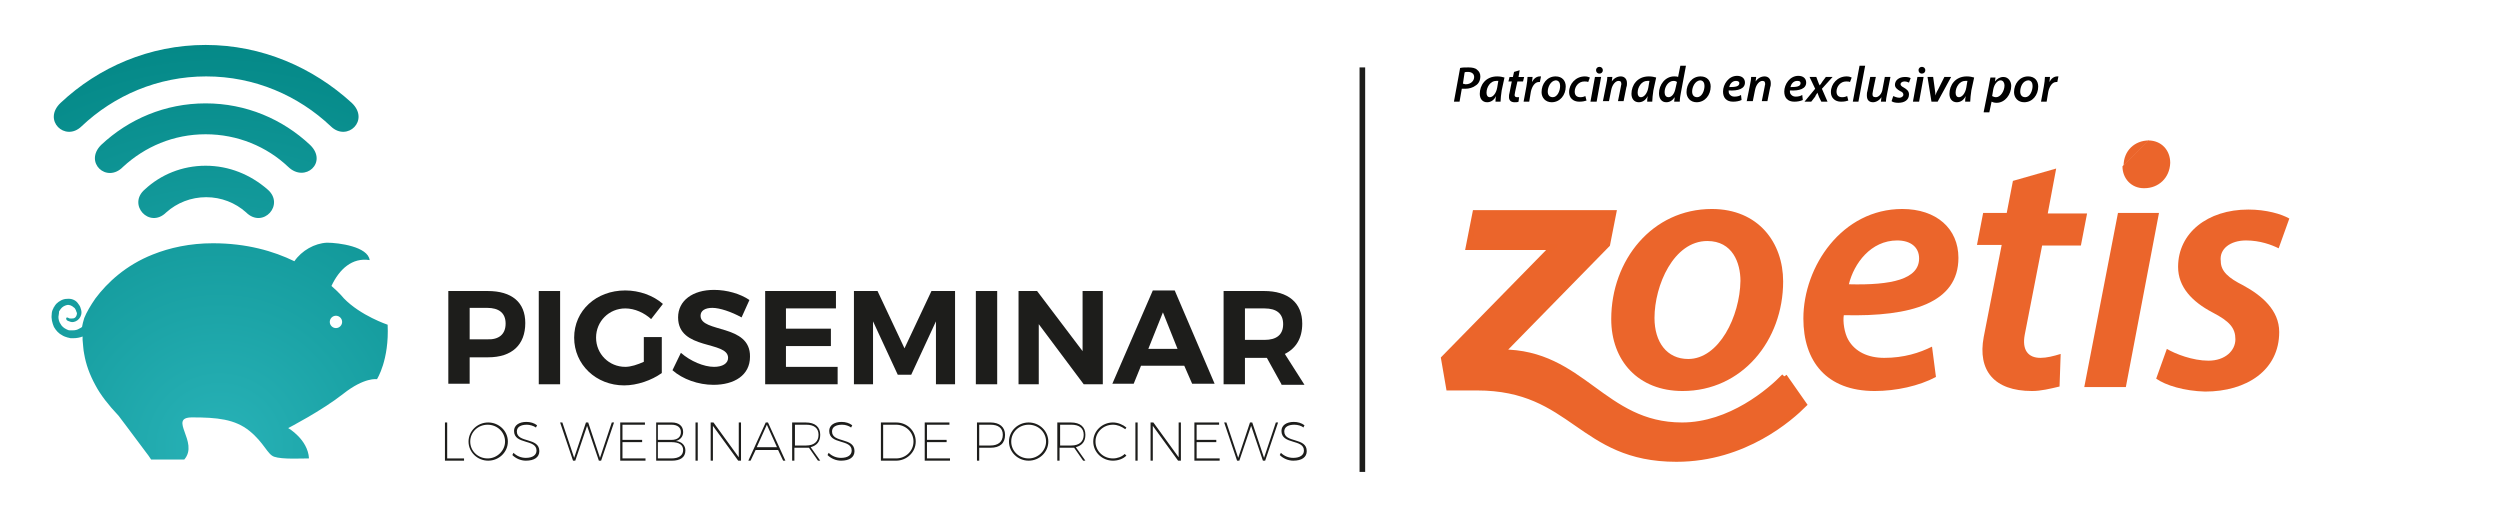 <?xml version="1.0" encoding="utf-8"?>
<!-- Generator: Adobe Illustrator 24.0.1, SVG Export Plug-In . SVG Version: 6.00 Build 0)  -->
<svg version="1.1" id="Capa_1" xmlns="http://www.w3.org/2000/svg" xmlns:xlink="http://www.w3.org/1999/xlink" x="0px" y="0px"
	 viewBox="0 0 445 90" style="enable-background:new 0 0 445 90;" xml:space="preserve">
<style type="text/css">
	.st0{fill:url(#SVGID_1_);}
	.st1{fill:#1D1D1B;}
	.st2{fill:#EB652B;stroke:#EB652A;stroke-miterlimit:10;}
	.st3{fill:#EB652B;}
</style>
<g>
	<radialGradient id="SVGID_1_" cx="39.112" cy="79.476" r="80.089" gradientUnits="userSpaceOnUse">
		<stop  offset="0" style="stop-color:#28B2B7"/>
		<stop  offset="1" style="stop-color:#008482"/>
	</radialGradient>
	<path class="st0" d="M55.2,25.8c-4.9-4.6-11.4-7.4-18.6-7.4c-7.2,0-13.7,2.8-18.6,7.4c-3.1,3.1,1,6.9,3.9,3.9
		c3.9-3.6,9-5.8,14.7-5.8s10.9,2.2,14.7,5.8C54.3,32.6,58.4,28.9,55.2,25.8z M14.5,22.5c5.8-5.5,13.6-8.9,22.2-8.9
		s16.4,3.4,22.2,8.9c2.9,2.8,7-1.1,3.7-4.2C55.7,12,46.6,8,36.6,8c-10,0-19.1,4-25.8,10.3C7.5,21.4,11.6,25.3,14.5,22.5z M36.6,29.5
		c-4.2,0-8,1.6-10.8,4.2c-3.2,2.7,0.8,7.1,3.8,4.1c1.9-1.7,4.4-2.7,7.1-2.7c2.7,0,5.2,1,7.1,2.7c3,3,7-1.4,3.8-4.1
		C44.6,31.1,40.8,29.5,36.6,29.5z M69,57.8c0,0-4.8-1.6-7.8-4.7c0,0-0.7-0.9-2.2-2.2c1.4-3,3.7-5.1,6.8-4.6
		c-0.3-2.4-5.5-3.1-7.6-3.1c-2.2,0.1-4.5,1.4-5.8,3.3c-3.7-1.8-8.5-3.2-14.5-3.2c-4.1,0-7.7,0.8-10.7,2c-4.8,1.9-8.1,5-10.2,7.8
		c-0.9,1.3-1.6,2.5-2,3.5c-0.2,0.6-0.3,1.1-0.4,1.6c-0.1,0.1-0.3,0.2-0.5,0.3c-0.3,0.2-0.7,0.3-1.1,0.3l-0.1,0l0,0l0,0l0,0
		c0,0,0,0,0,0l0,0c-0.1,0-0.2,0-0.2,0c-0.1,0-0.2,0-0.3,0c-0.2,0-0.4-0.1-0.6-0.2c-0.4-0.2-0.8-0.5-1-0.9c-0.3-0.4-0.4-0.9-0.4-1.3
		c0-0.2,0.1-0.5,0.1-0.7l0-0.1l0-0.1c0,0,0-0.1,0.1-0.2c0.1-0.1,0.1-0.2,0.2-0.3c0.3-0.4,0.7-0.6,1.1-0.7c0.4-0.1,0.9,0.1,1.2,0.4
		c0.2,0.1,0.3,0.3,0.4,0.5c0.1,0.2,0.1,0.4,0.2,0.5c0,0.3-0.1,0.6-0.3,0.8c-0.2,0.2-0.5,0.2-0.7,0.2c-0.2,0-0.4,0-0.5-0.1
		c0,0-0.3-0.2-0.4,0c-0.1,0.2,0.1,0.4,0.1,0.4c0.1,0.1,0.4,0.2,0.7,0.3c0.3,0.1,0.8,0,1.2-0.3c0.4-0.3,0.7-0.8,0.7-1.4
		c0-0.3-0.1-0.6-0.2-0.9c-0.1-0.3-0.3-0.5-0.5-0.8c-0.4-0.5-1.1-0.8-1.9-0.7c-0.7,0-1.4,0.4-1.9,0.9c-0.1,0.1-0.2,0.3-0.3,0.4
		c0,0.1-0.1,0.2-0.1,0.2l-0.1,0.1l0,0.1c-0.2,0.3-0.3,0.7-0.3,1.1c-0.1,0.7,0.1,1.5,0.4,2.2c0.4,0.7,0.9,1.2,1.5,1.5
		c0.3,0.2,0.7,0.3,1,0.4c0.2,0,0.3,0.1,0.5,0.1c0.1,0,0.1,0,0.2,0l0.1,0l0.1,0l0.1,0c0.5,0,1.1-0.1,1.6-0.3l0,0.6
		c0.1,0.8,0.1,1.7,0.3,2.6c0.3,1.7,0.9,3.5,2,5.5c0.9,1.7,2.3,3.5,4.1,5.4c0,0,2.2,2.9,4.8,6.4c0.3,0.4,0.7,0.9,1,1.4h5.9
		c2.7-3.1-3-7.5,1.4-7.5c4.4,0,7.6,0.3,10.2,2.4c2.6,2.1,3.2,4.2,4.4,4.6c1.4,0.5,5,0.3,6.2,0.3c-0.2-3.4-3.7-5.4-3.7-5.4
		s6-3.1,9.8-6.1c3.8-3,6-2.6,6-2.6S69.3,64.1,69,57.8z M59.8,58.4c-0.6,0-1.1-0.5-1.1-1.1c0-0.6,0.5-1.1,1.1-1.1
		c0.6,0,1.1,0.5,1.1,1.1C60.9,57.9,60.4,58.4,59.8,58.4z"/>
	<g>
		<path class="st1" d="M93.5,57.5c0,3.9-2.4,6.1-6.6,6.1h-3.3v4.7h-3.8V51.8h7C91.1,51.8,93.5,53.8,93.5,57.5z M90,57.6
			c0-1.9-1.2-2.8-3.3-2.8h-3.1v5.6h3.1C88.8,60.5,90,59.5,90,57.6z"/>
		<path class="st1" d="M99.7,51.8v16.6h-3.8V51.8H99.7z"/>
		<path class="st1" d="M114.5,60h3.3v6.4c-1.8,1.3-4.4,2.2-6.7,2.2c-5,0-8.9-3.7-8.9-8.5c0-4.8,3.9-8.4,9.1-8.4c2.5,0,5,0.9,6.7,2.4
			l-2.1,2.7c-1.2-1.1-2.9-1.9-4.6-1.9c-2.9,0-5.2,2.3-5.2,5.2c0,2.9,2.3,5.2,5.2,5.2c1,0,2.2-0.4,3.3-0.9V60z"/>
		<path class="st1" d="M126.8,54.8c-1.3,0-2.1,0.5-2.1,1.4c0,3.1,8.9,1.4,8.8,7.3c0,3.3-2.8,5-6.5,5c-2.7,0-5.5-1-7.3-2.6l1.5-3.1
			c1.7,1.5,4.1,2.5,5.9,2.5c1.5,0,2.5-0.6,2.5-1.6c0-3.1-8.9-1.3-8.9-7.2c0-3,2.6-4.9,6.4-4.9c2.3,0,4.7,0.7,6.3,1.8l-1.4,3.1
			C130.2,55.5,128.1,54.8,126.8,54.8z"/>
		<path class="st1" d="M148.8,51.8v3.1h-8.9v3.6h8v3.1h-8v3.7h9.2v3.1h-12.9V51.8H148.8z"/>
		<path class="st1" d="M156.2,51.8l4.8,10.2l4.8-10.2h4.2v16.6h-3.4V57.2l-4.4,9.5h-2.4l-4.4-9.5v11.2H152V51.8H156.2z"/>
		<path class="st1" d="M177.5,51.8v16.6h-3.8V51.8H177.5z"/>
		<path class="st1" d="M184.6,51.8l8.1,10.7V51.8h3.6v16.6h-3.4l-8-10.7v10.7h-3.6V51.8H184.6z"/>
		<path class="st1" d="M210.8,65.1h-7.7l-1.3,3.2H198l7.2-16.6h3.9l7.1,16.6h-4L210.8,65.1z M209.6,62.1l-2.6-6.5l-2.6,6.5H209.6z"
			/>
		<path class="st1" d="M228.1,68.4l-2.6-4.7h-0.4h-3.5v4.7h-3.8V51.8h7.2c4.3,0,6.8,2.1,6.8,5.8c0,2.6-1.1,4.4-3.1,5.4l3.5,5.5
			H228.1z M221.6,60.5h3.5c2.1,0,3.3-0.9,3.3-2.8c0-1.9-1.2-2.8-3.3-2.8h-3.5V60.5z"/>
		<path class="st1" d="M79.6,75.2v6.4h3V82h-3.4v-6.8H79.6z"/>
		<path class="st1" d="M90.4,78.6c0,1.9-1.6,3.4-3.5,3.4c-1.9,0-3.5-1.5-3.5-3.4s1.6-3.4,3.5-3.4C88.8,75.2,90.4,76.7,90.4,78.6z
			 M83.7,78.6c0,1.7,1.4,3,3.1,3c1.7,0,3.1-1.4,3.1-3c0-1.7-1.4-3-3.1-3C85.1,75.6,83.7,76.9,83.7,78.6z"/>
		<path class="st1" d="M93.8,75.6c-1.1,0-1.8,0.4-1.8,1.2c0,2.1,4,1,4,3.5c0,1.1-0.9,1.7-2.4,1.7c-0.9,0-1.8-0.4-2.4-1l0.2-0.4
			c0.6,0.6,1.4,0.9,2.2,0.9c1.2,0,1.9-0.5,1.9-1.3c0-2.1-4-1-4-3.5c0-1,0.9-1.6,2.2-1.6c0.7,0,1.4,0.2,1.9,0.6l-0.2,0.4
			C95,75.8,94.3,75.6,93.8,75.6z"/>
		<path class="st1" d="M100.1,75.2l2.1,6.3l2.1-6.3h0.4l2.1,6.3l2.1-6.3h0.4l-2.3,6.8h-0.4l-2.1-6.2l-2.1,6.2h-0.4l-2.3-6.8H100.1z"
			/>
		<path class="st1" d="M114.8,75.2v0.4h-4v2.7h3.5v0.4h-3.5v2.9h4.1V82h-4.5v-6.8H114.8z"/>
		<path class="st1" d="M121.6,76.9c0,0.8-0.5,1.4-1.3,1.6c1.1,0.1,1.7,0.8,1.7,1.7c0,1.2-0.9,1.8-2.4,1.8h-2.8v-6.8h2.8
			C120.8,75.2,121.6,75.8,121.6,76.9z M121.2,76.9c0-0.8-0.6-1.3-1.7-1.3h-2.4v2.7h2.4C120.6,78.3,121.2,77.8,121.2,76.9z
			 M121.6,80.1c0-0.9-0.7-1.4-2.1-1.4h-2.4v2.9h2.4C120.8,81.6,121.6,81.1,121.6,80.1z"/>
		<path class="st1" d="M124.2,75.2V82h-0.4v-6.8H124.2z"/>
		<path class="st1" d="M127,75.2l4.5,6.2v-6.2h0.4V82h-0.5l-4.5-6.2V82h-0.4v-6.8H127z"/>
		<path class="st1" d="M138.5,80.1h-4l-0.9,1.9h-0.4l3.1-6.8h0.4l3.1,6.8h-0.4L138.5,80.1z M138.3,79.6l-1.8-4l-1.8,4H138.3z"/>
		<path class="st1" d="M145.6,82l-1.6-2.3c-0.2,0-0.4,0-0.6,0h-2V82h-0.4v-6.8h2.4c1.7,0,2.6,0.8,2.6,2.2c0,1.2-0.6,1.9-1.7,2.2
			l1.7,2.4H145.6z M143.5,79.3c1.4,0,2.2-0.7,2.2-1.9c0-1.2-0.8-1.8-2.2-1.8h-2v3.7H143.5z"/>
		<path class="st1" d="M149.9,75.6c-1.1,0-1.8,0.4-1.8,1.2c0,2.1,4,1,4,3.5c0,1.1-0.9,1.7-2.4,1.7c-0.9,0-1.8-0.4-2.4-1l0.2-0.4
			c0.6,0.6,1.4,0.9,2.2,0.9c1.2,0,1.9-0.5,1.9-1.3c0-2.1-4-1-4-3.5c0-1,0.9-1.6,2.2-1.6c0.7,0,1.4,0.2,1.9,0.6l-0.2,0.4
			C151.1,75.8,150.5,75.6,149.9,75.6z"/>
		<path class="st1" d="M163,78.6c0,1.9-1.6,3.4-3.5,3.4h-2.7v-6.8h2.7C161.5,75.2,163,76.7,163,78.6z M162.6,78.6c0-1.7-1.4-3-3.1-3
			h-2.3v6h2.3C161.2,81.6,162.6,80.3,162.6,78.6z"/>
		<path class="st1" d="M169,75.2v0.4h-4v2.7h3.5v0.4H165v2.9h4.1V82h-4.5v-6.8H169z"/>
		<path class="st1" d="M178.9,77.4c0,1.5-0.9,2.3-2.6,2.3h-2V82h-0.4v-6.8h2.4C177.9,75.2,178.9,76,178.9,77.4z M178.5,77.4
			c0-1.2-0.8-1.8-2.2-1.8h-2v3.7h2C177.6,79.3,178.5,78.7,178.5,77.4z"/>
		<path class="st1" d="M186.6,78.6c0,1.9-1.6,3.4-3.5,3.4c-1.9,0-3.5-1.5-3.5-3.4s1.6-3.4,3.5-3.4C185,75.2,186.6,76.7,186.6,78.6z
			 M180,78.6c0,1.7,1.4,3,3.1,3c1.7,0,3.1-1.4,3.1-3c0-1.7-1.4-3-3.1-3C181.4,75.6,180,76.9,180,78.6z"/>
		<path class="st1" d="M192.8,82l-1.6-2.3c-0.2,0-0.4,0-0.6,0h-2V82h-0.4v-6.8h2.4c1.7,0,2.6,0.8,2.6,2.2c0,1.2-0.6,1.9-1.7,2.2
			l1.7,2.4H192.8z M190.7,79.3c1.4,0,2.2-0.7,2.2-1.9c0-1.2-0.8-1.8-2.2-1.8h-2v3.7H190.7z"/>
		<path class="st1" d="M198.1,75.6c-1.7,0-3.1,1.3-3.1,3c0,1.7,1.4,3,3.1,3c0.8,0,1.6-0.3,2.1-0.8l0.3,0.3c-0.6,0.6-1.5,0.9-2.4,0.9
			c-1.9,0-3.5-1.5-3.5-3.4s1.6-3.4,3.5-3.4c0.9,0,1.8,0.4,2.4,0.9l-0.2,0.3C199.6,75.9,198.9,75.6,198.1,75.6z"/>
		<path class="st1" d="M202.5,75.2V82h-0.4v-6.8H202.5z"/>
		<path class="st1" d="M205.3,75.2l4.5,6.2v-6.2h0.4V82h-0.5l-4.5-6.2V82h-0.4v-6.8H205.3z"/>
		<path class="st1" d="M217,75.2v0.4h-4v2.7h3.5v0.4H213v2.9h4.1V82h-4.5v-6.8H217z"/>
		<path class="st1" d="M218.3,75.2l2.1,6.3l2.1-6.3h0.4l2.1,6.3l2.1-6.3h0.4l-2.3,6.8h-0.4l-2.1-6.2l-2.1,6.2h-0.4l-2.3-6.8H218.3z"
			/>
		<path class="st1" d="M230.4,75.6c-1.1,0-1.8,0.4-1.8,1.2c0,2.1,4,1,4,3.5c0,1.1-0.9,1.7-2.4,1.7c-0.9,0-1.8-0.4-2.4-1l0.2-0.4
			c0.6,0.6,1.4,0.9,2.2,0.9c1.2,0,1.9-0.5,1.9-1.3c0-2.1-4-1-4-3.5c0-1,0.9-1.6,2.2-1.6c0.7,0,1.4,0.2,1.9,0.6l-0.2,0.4
			C231.7,75.8,231,75.6,230.4,75.6z"/>
	</g>
</g>
<g>
	<path class="st2" d="M317.6,67l3.5,5c-2.3,2.3-10.5,9.7-22.7,9.7c-17.2,0-18.3-12.7-35.5-12.7h-5l-0.9-5.2L276.4,44h-15l1.2-6.1
		h24.6l-1.1,5.6l-18.8,19.2c14.4,0,18,13,32.1,13C308,75.7,315.1,69.6,317.6,67"/>
	<path class="st3" d="M300.5,63.9c-3.8,0-6-3-6-7.3c0-5.8,3.4-13.7,9.4-13.7c4.5,0,5.9,3.9,5.9,7.1C309.7,56.3,306,63.9,300.5,63.9
		 M304.7,37.2c-10.6,0-17.9,9.1-17.9,19.6c0,7.4,4.8,12.8,12.7,12.8c10.6,0,17.9-9,17.9-19.5C317.4,43.2,313,37.2,304.7,37.2"/>
	<path class="st3" d="M337.7,42.8c2.4,0,3.9,1.2,3.9,3.2V46c0,3.7-4.9,4.8-12.5,4.6C330,46.9,333,42.8,337.7,42.8 M348.6,45.9
		c0-5.2-3.9-8.7-10-8.7c-10.7,0-17.6,10.2-17.6,19.5c0,7.6,4.1,12.9,12.7,12.9c3.8,0,7.9-0.9,10.9-2.5l-0.7-5.4c-2.2,1.1-5,2-8.5,2
		c-2.9,0-5.2-1.1-6.4-3.2c-0.7-1.2-1-3.3-0.8-4.4C340.3,56.4,348.6,53.9,348.6,45.9"/>
	<path class="st3" d="M399.8,42.8c2.5,0,4.6,0.8,5.8,1.4l1.9-5.3c-1.4-0.8-4.1-1.6-7.3-1.6c-7.3,0-12.5,4.2-12.5,10.2
		c0,3.6,2.5,6.2,6.1,8.1c3.1,1.6,4.1,2.8,4.1,4.8c0,2-1.8,3.8-4.8,3.8c-2.8,0-5.9-1.2-7.4-2.1l-1.9,5.3c1.7,1.2,5,2.2,8.7,2.3
		c7.4,0,13.2-3.8,13.2-10.6c0-3.9-3.1-6.5-6.4-8.3c-2.6-1.3-4-2.5-4-4.3C395,44.3,397,42.8,399.8,42.8"/>
	<path class="st3" d="M382.4,25c2.3,0,3.9,1.7,3.9,4c-0.1,2.7-2.1,4.5-4.6,4.5h-0.1c-2.2,0-3.8-1.7-3.8-3.9"/>
	<path class="st3" d="M378,29.5c0-2.7,2-4.5,4.5-4.5"/>
	<polygon class="st3" points="371,68.9 378.4,68.9 384.3,37.9 377,37.9 	"/>
	<path class="st3" d="M363.2,63.7c-2.2,0-3.3-1.4-2.8-4.1l3.1-15.9h6.9l1.1-5.7h-7l1.5-8l-7.7,2.2l-1.1,5.7H353l-1.1,5.7h4.4
		L353.1,60c-1.1,5.9,1.8,9.6,8.6,9.6c1.6,0,3.2-0.4,4.9-0.8l0.2-5.8C365.5,63.4,364.3,63.7,363.2,63.7"/>
</g>
<rect x="242" y="12" class="st1" width="1" height="72"/>
<g>
	<path d="M259.9,12.1c0.4-0.1,0.9-0.1,1.5-0.1c0.6,0,1.2,0.1,1.5,0.4c0.4,0.3,0.6,0.7,0.6,1.2c0,0.7-0.3,1.3-0.8,1.6
		c-0.5,0.4-1.2,0.6-1.9,0.6c-0.2,0-0.4,0-0.6,0l-0.4,2.3h-1L259.9,12.1z M260.4,14.9c0.2,0,0.3,0.1,0.5,0.1c0.9,0,1.5-0.6,1.5-1.3
		c0-0.6-0.5-0.9-1.1-0.9c-0.3,0-0.5,0-0.6,0.1L260.4,14.9z"/>
	<path d="M266.2,18.1c0-0.3,0-0.6,0.1-1h0c-0.4,0.8-1,1.1-1.6,1.1c-0.8,0-1.3-0.6-1.3-1.5c0-1.5,1-3.1,3.1-3.1c0.5,0,1,0.1,1.3,0.2
		l-0.5,2.3c-0.1,0.7-0.2,1.5-0.2,2H266.2z M266.7,14.4c-0.1,0-0.2,0-0.4,0c-1,0-1.7,1.1-1.7,2.1c0,0.5,0.2,0.8,0.6,0.8
		c0.5,0,1.1-0.6,1.3-1.7L266.7,14.4z"/>
	<path d="M270.5,12.5l-0.2,1.2h1l-0.2,0.8h-1l-0.4,1.8c0,0.2-0.1,0.4-0.1,0.6c0,0.2,0.1,0.4,0.4,0.4c0.1,0,0.3,0,0.4,0l-0.1,0.8
		c-0.2,0.1-0.4,0.1-0.7,0.1c-0.7,0-1-0.4-1-0.9c0-0.3,0-0.5,0.1-0.8l0.4-2h-0.6l0.2-0.8h0.6l0.2-0.9L270.5,12.5z"/>
	<path d="M271.2,18.1l0.5-2.7c0.1-0.6,0.2-1.3,0.2-1.7h0.9c0,0.3-0.1,0.6-0.1,0.9h0c0.3-0.6,0.8-1,1.4-1c0.1,0,0.2,0,0.2,0l-0.2,1
		c-0.1,0-0.1,0-0.2,0c-0.7,0-1.2,0.8-1.4,1.7l-0.3,1.8H271.2z"/>
	<path d="M278.7,15.4c0,1.5-1,2.8-2.5,2.8c-1.1,0-1.8-0.8-1.8-1.8c0-1.5,1-2.8,2.5-2.8C278.1,13.6,278.7,14.4,278.7,15.4z
		 M275.5,16.3c0,0.6,0.3,1,0.9,1c0.8,0,1.3-1.1,1.3-2c0-0.5-0.2-1-0.8-1C276,14.4,275.5,15.5,275.5,16.3z"/>
	<path d="M282.4,17.9c-0.3,0.1-0.7,0.2-1.3,0.2c-1.1,0-1.8-0.7-1.8-1.7c0-1.5,1.2-2.8,2.8-2.8c0.4,0,0.7,0.1,0.9,0.2l-0.3,0.8
		c-0.2-0.1-0.4-0.1-0.7-0.1c-1,0-1.7,0.9-1.7,1.8c0,0.7,0.4,1,1,1c0.4,0,0.7-0.1,0.9-0.2L282.4,17.9z"/>
	<path d="M283.1,18.1l0.8-4.4h1.1l-0.8,4.4H283.1z M284.1,12.5c0-0.4,0.3-0.6,0.6-0.6c0.3,0,0.6,0.2,0.6,0.6c0,0.4-0.3,0.6-0.6,0.6
		C284.3,13.1,284.1,12.8,284.1,12.5z"/>
	<path d="M285.3,18.1l0.6-3c0.1-0.5,0.2-1,0.2-1.4h0.9l-0.1,0.8h0c0.4-0.6,1-0.9,1.6-0.9c0.6,0,1.1,0.4,1.1,1.2c0,0.2,0,0.5-0.1,0.7
		l-0.5,2.5h-1l0.5-2.5c0-0.2,0.1-0.4,0.1-0.5c0-0.4-0.1-0.6-0.5-0.6c-0.5,0-1.1,0.6-1.3,1.6l-0.4,2H285.3z"/>
	<path d="M293.2,18.1c0-0.3,0-0.6,0.1-1h0c-0.4,0.8-1,1.1-1.6,1.1c-0.8,0-1.3-0.6-1.3-1.5c0-1.5,1-3.1,3.1-3.1c0.5,0,1,0.1,1.3,0.2
		l-0.5,2.3c-0.1,0.7-0.2,1.5-0.2,2H293.2z M293.6,14.4c-0.1,0-0.2,0-0.4,0c-1,0-1.7,1.1-1.7,2.1c0,0.5,0.2,0.8,0.6,0.8
		c0.5,0,1.1-0.6,1.3-1.7L293.6,14.4z"/>
	<path d="M300.1,11.7l-0.9,4.8c-0.1,0.5-0.2,1.1-0.2,1.6h-1l0.1-0.8h0c-0.4,0.6-0.9,0.9-1.5,0.9c-0.8,0-1.3-0.6-1.3-1.6
		c0-1.5,1.1-3,2.7-3c0.2,0,0.5,0,0.7,0.1l0.4-2H300.1z M298.5,14.6c-0.1-0.1-0.3-0.2-0.6-0.2c-0.9,0-1.6,1-1.6,2
		c0,0.5,0.2,0.9,0.7,0.9c0.5,0,1-0.5,1.2-1.4L298.5,14.6z"/>
	<path d="M304.5,15.4c0,1.5-1,2.8-2.5,2.8c-1.1,0-1.8-0.8-1.8-1.8c0-1.5,1-2.8,2.5-2.8C303.9,13.6,304.5,14.4,304.5,15.4z
		 M301.2,16.3c0,0.6,0.3,1,0.9,1c0.8,0,1.3-1.1,1.3-2c0-0.5-0.2-1-0.8-1C301.7,14.4,301.2,15.5,301.2,16.3z"/>
	<path d="M310,17.8c-0.4,0.2-1,0.3-1.5,0.3c-1.2,0-1.8-0.7-1.8-1.8c0-1.3,1-2.8,2.5-2.8c0.9,0,1.4,0.5,1.4,1.2
		c0,1.1-1.2,1.5-2.9,1.4c0,0.2,0,0.4,0.1,0.6c0.2,0.3,0.5,0.5,0.9,0.5c0.5,0,0.9-0.1,1.2-0.3L310,17.8z M309,14.4
		c-0.7,0-1.1,0.6-1.2,1.1c1.1,0,1.8-0.1,1.8-0.7C309.6,14.5,309.3,14.4,309,14.4z"/>
	<path d="M310.9,18.1l0.6-3c0.1-0.5,0.2-1,0.2-1.4h0.9l-0.1,0.8h0c0.4-0.6,1-0.9,1.6-0.9c0.6,0,1.1,0.4,1.1,1.2c0,0.2,0,0.5-0.1,0.7
		l-0.5,2.5h-1l0.5-2.5c0-0.2,0.1-0.4,0.1-0.5c0-0.4-0.1-0.6-0.5-0.6c-0.5,0-1.1,0.6-1.3,1.6l-0.4,2H310.9z"/>
	<path d="M320.9,17.8c-0.4,0.2-1,0.3-1.5,0.3c-1.2,0-1.8-0.7-1.8-1.8c0-1.3,1-2.8,2.5-2.8c0.9,0,1.4,0.5,1.4,1.2
		c0,1.1-1.2,1.5-2.9,1.4c0,0.2,0,0.4,0.1,0.6c0.2,0.3,0.5,0.5,0.9,0.5c0.5,0,0.9-0.1,1.2-0.3L320.9,17.8z M319.9,14.4
		c-0.7,0-1.1,0.6-1.2,1.1c1.1,0,1.8-0.1,1.8-0.7C320.5,14.5,320.3,14.4,319.9,14.4z"/>
	<path d="M323.3,13.7l0.3,0.8c0.1,0.3,0.2,0.5,0.3,0.7h0c0.2-0.2,0.3-0.4,0.5-0.7l0.6-0.8h1.2l-1.9,2.1l1,2.3h-1.1l-0.4-0.8
		c-0.1-0.3-0.2-0.5-0.3-0.8h0c-0.1,0.2-0.3,0.4-0.4,0.7l-0.7,0.9h-1.2l1.9-2.3l-1-2.1H323.3z"/>
	<path d="M329,17.9c-0.3,0.1-0.7,0.2-1.3,0.2c-1.1,0-1.8-0.7-1.8-1.7c0-1.5,1.2-2.8,2.8-2.8c0.4,0,0.7,0.1,0.9,0.2l-0.3,0.8
		c-0.2-0.1-0.4-0.1-0.7-0.1c-1,0-1.7,0.9-1.7,1.8c0,0.7,0.4,1,1,1c0.4,0,0.7-0.1,0.9-0.2L329,17.9z"/>
	<path d="M329.8,18.1l1.2-6.4h1l-1.2,6.4H329.8z"/>
	<path d="M336.5,13.7l-0.6,3c-0.1,0.5-0.2,1-0.2,1.4h-0.9l0.1-0.8h0c-0.4,0.6-1,0.9-1.5,0.9c-0.6,0-1.1-0.3-1.1-1.2
		c0-0.2,0-0.5,0.1-0.8l0.5-2.5h1l-0.5,2.4c0,0.2-0.1,0.4-0.1,0.6c0,0.4,0.1,0.6,0.6,0.6c0.5,0,1.1-0.6,1.2-1.5l0.4-2.1H336.5z"/>
	<path d="M337,17.1c0.2,0.1,0.7,0.3,1.1,0.3c0.4,0,0.7-0.3,0.7-0.5c0-0.3-0.1-0.5-0.6-0.7c-0.5-0.3-0.9-0.6-0.9-1.1
		c0-0.8,0.7-1.4,1.8-1.4c0.5,0,0.8,0.1,1,0.2l-0.3,0.8c-0.2-0.1-0.5-0.2-0.8-0.2c-0.4,0-0.7,0.2-0.7,0.5c0,0.2,0.2,0.4,0.6,0.6
		c0.5,0.3,0.9,0.6,0.9,1.2c0,1-0.8,1.5-1.9,1.5c-0.5,0-1-0.1-1.2-0.3L337,17.1z"/>
	<path d="M340.5,18.1l0.8-4.4h1.1l-0.8,4.4H340.5z M341.5,12.5c0-0.4,0.3-0.6,0.6-0.6c0.3,0,0.6,0.2,0.6,0.6c0,0.4-0.3,0.6-0.6,0.6
		C341.7,13.1,341.5,12.8,341.5,12.5z"/>
	<path d="M344.1,13.7l0.3,2.2c0.1,0.5,0.1,0.9,0.1,1.1h0c0.1-0.3,0.2-0.6,0.5-1.1l1.1-2.2h1.2l-2.4,4.4h-1.1l-0.7-4.4H344.1z"/>
	<path d="M349.8,18.1c0-0.3,0-0.6,0.1-1h0c-0.4,0.8-1,1.1-1.6,1.1c-0.8,0-1.3-0.6-1.3-1.5c0-1.5,1-3.1,3.1-3.1c0.5,0,1,0.1,1.3,0.2
		l-0.5,2.3c-0.1,0.7-0.2,1.5-0.2,2H349.8z M350.2,14.4c-0.1,0-0.2,0-0.4,0c-1,0-1.7,1.1-1.7,2.1c0,0.5,0.2,0.8,0.6,0.8
		c0.5,0,1.1-0.6,1.3-1.7L350.2,14.4z"/>
	<path d="M353.1,19.9l0.9-4.5c0.1-0.5,0.2-1.2,0.3-1.6h0.9l-0.1,0.7h0c0.4-0.5,0.9-0.8,1.5-0.8c0.9,0,1.4,0.8,1.4,1.6
		c0,1.5-1.1,3-2.6,3c-0.4,0-0.7-0.1-0.9-0.2h0l-0.4,1.9H353.1z M354.6,17.1c0.2,0.1,0.4,0.2,0.7,0.2c0.8,0,1.5-1.1,1.5-2.1
		c0-0.4-0.2-0.9-0.7-0.9c-0.5,0-1.1,0.6-1.3,1.6L354.6,17.1z"/>
	<path d="M362.8,15.4c0,1.5-1,2.8-2.5,2.8c-1.1,0-1.8-0.8-1.8-1.8c0-1.5,1-2.8,2.5-2.8C362.2,13.6,362.8,14.4,362.8,15.4z
		 M359.6,16.3c0,0.6,0.3,1,0.9,1c0.8,0,1.3-1.1,1.3-2c0-0.5-0.2-1-0.8-1C360,14.4,359.6,15.5,359.6,16.3z"/>
	<path d="M363.3,18.1l0.5-2.7c0.1-0.6,0.2-1.3,0.2-1.7h0.9c0,0.3-0.1,0.6-0.1,0.9h0c0.3-0.6,0.8-1,1.4-1c0.1,0,0.2,0,0.2,0l-0.2,1
		c-0.1,0-0.1,0-0.2,0c-0.7,0-1.2,0.8-1.4,1.7l-0.3,1.8H363.3z"/>
</g>
</svg>
